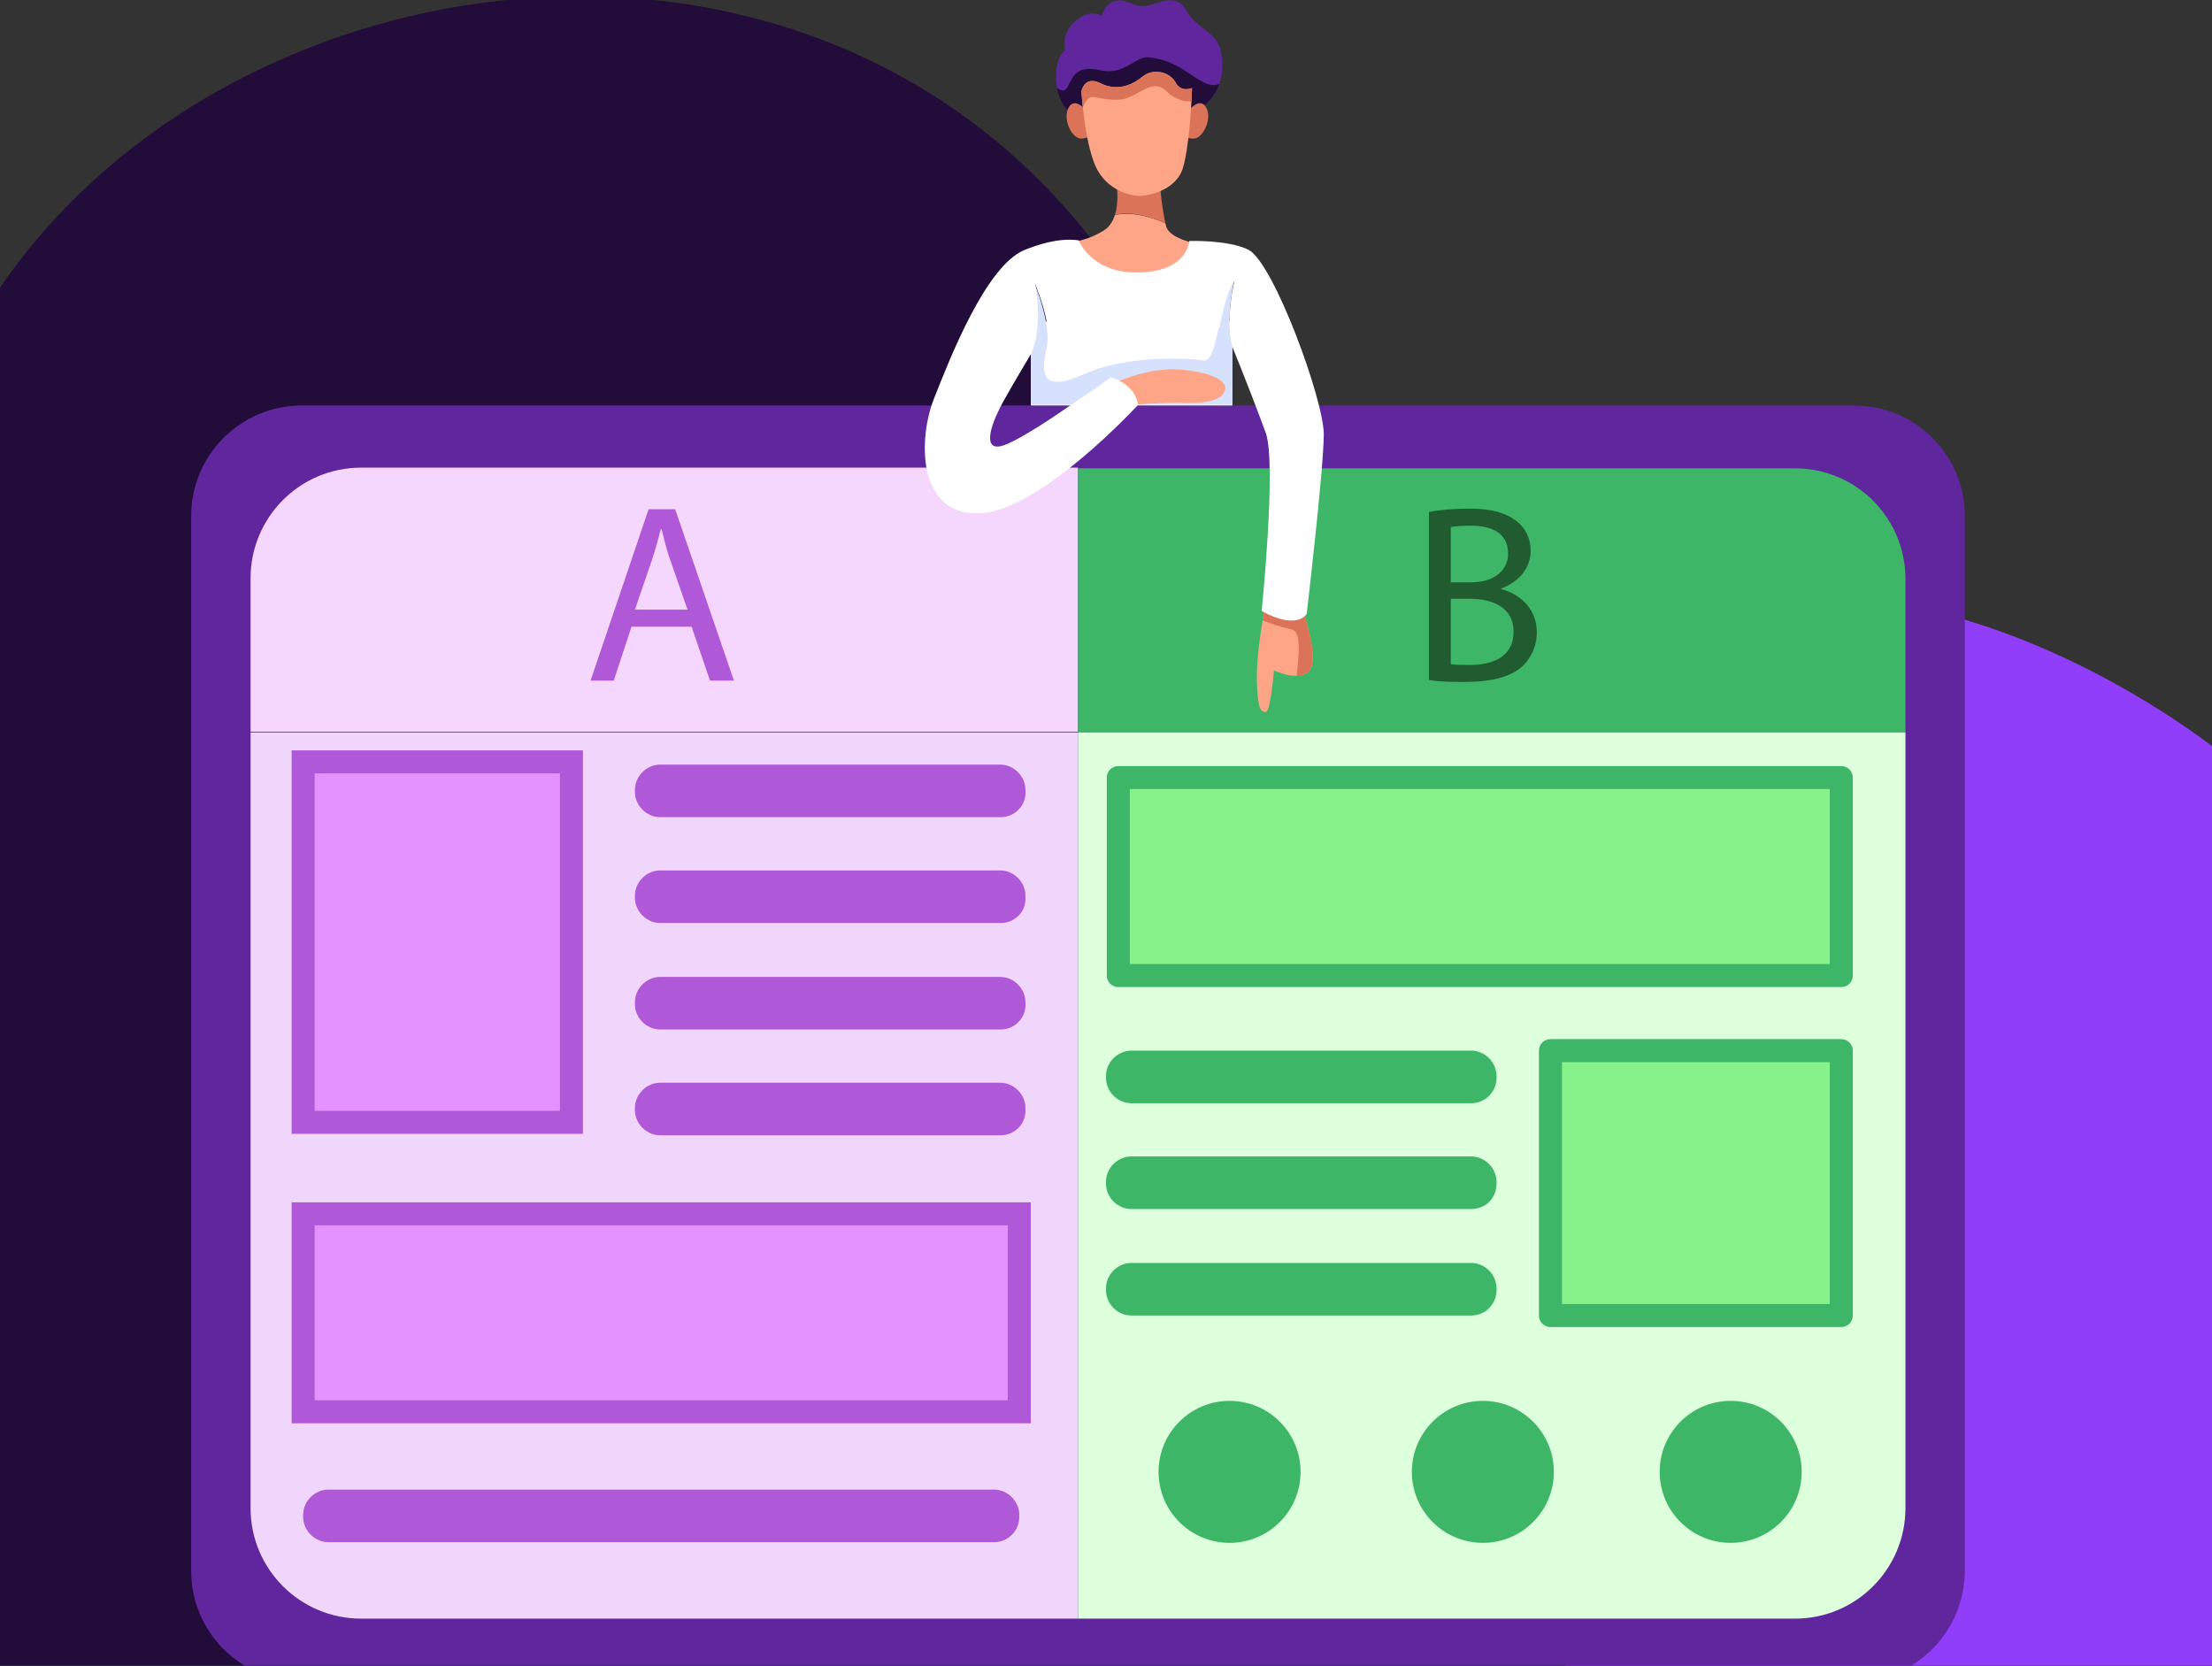 <?xml version="1.0" encoding="utf-8"?>
<!-- Generator: Adobe Illustrator 24.1.0, SVG Export Plug-In . SVG Version: 6.00 Build 0)  -->
<svg version="1.1" id="Layer_1" xmlns="http://www.w3.org/2000/svg" xmlns:xlink="http://www.w3.org/1999/xlink" x="0px" y="0px"
	 viewBox="0 0 324 244" style="enable-background:new 0 0 324 244;" xml:space="preserve">
<rect x="0" y="0" width="324" height="244" fill="#333333" stroke="none"/>
<style type="text/css">
	.st0{fill-rule:evenodd;clip-rule:evenodd;fill:#220C39;}
	.st1{fill-rule:evenodd;clip-rule:evenodd;fill:#903EF9;}
	.st2{fill:#60269E;}
	.st3{fill:#220C39;}
	.st4{fill:#F1D6FC;}
	.st5{fill:#F5D6FC;}
	.st6{fill:#3EB667;}
	.st7{fill:#DEFFDC;}
	.st8{fill:#E492FF;stroke:#AF59D8;stroke-width:3.371;stroke-miterlimit:10;}
	.st9{fill:#86F289;stroke:#3EB667;stroke-width:3.371;stroke-linecap:round;stroke-linejoin:round;stroke-miterlimit:10;}
	.st10{fill:#AF59D8;}
	.st11{fill:#215B30;}
	.st12{fill:#FFFFFF;}
	.st13{clip-path:url(#SVGID_4_);fill:#220C39;}
	.st14{fill:#FEA587;}
	.st15{fill:#DB7358;}
	.st16{clip-path:url(#SVGID_7_);fill:#DB7358;}
	.st17{clip-path:url(#SVGID_9_);fill:#DB7358;}
	.st18{fill:#D6E1FE;}
</style>
<g id="Layer_20">
	<path class="st0" d="M345.2,244.6c25.7-60.7,14.3-103.5-34-128.5c-72.6-37.5-101.5,26-137.6-57.7S28.3-12.3-4.8,50.1
		C-26.9,91.7-32.3,156.5-5,244.6H345.2z"/>
	<path class="st1" d="M229.2,245.1h117c25.7-67.8,14.3-115.6-34-143.6c-33.9-19.6-58.3-14.5-78.4-13.1L229.2,245.1z"/>
</g>
<g id="Layer_15">
	<g>
		<g>
			<path class="st2" d="M271.6,246.3H44.2c-9,0-16.2-7.3-16.2-16.2V75.6c0-9,7.3-16.2,16.2-16.2h227.4c9,0,16.2,7.3,16.2,16.2V230
				C287.8,239,280.6,246.3,271.6,246.3z"/>
			<path class="st3" d="M283.8,264.1H35.4c-10,0-18.1-8.1-18.1-18.1v-1h284.6v0.9C301.9,255.9,293.8,264.1,283.8,264.1z"/>
			<g>
				<path class="st4" d="M36.7,107.3v113.6c0,9,7.3,16.2,16.2,16.2h105V107.3H36.7z"/>
				<path class="st5" d="M157.9,68.5h-105c-9,0-16.2,7.3-16.2,16.2v22.5h121.2V68.5z"/>
				<path class="st6" d="M279.1,107.3V84.8c0-9-7.3-16.2-16.2-16.2h-105v38.7H279.1z"/>
				<path class="st7" d="M157.9,107.3v129.8h105c9,0,16.2-7.3,16.2-16.2V107.3H157.9z"/>
			</g>
			<rect x="44.4" y="111.6" class="st8" width="39.3" height="52.8"/>
			<rect x="44.4" y="177.8" class="st8" width="104.9" height="29"/>
			<rect x="163.8" y="113.9" class="st9" width="105.9" height="29"/>
			<rect x="227.1" y="153.9" class="st9" width="42.6" height="38.8"/>
			<g>
				<path class="st10" d="M92.5,91.8l-2.6,7.9h-3.4L95,74.6h3.9l8.6,25.1H104l-2.7-7.9C101.3,91.8,92.5,91.8,92.5,91.8z M100.7,89.3
					l-2.5-7.2c-0.6-1.6-0.9-3.1-1.3-4.6h-0.1c-0.4,1.5-0.8,3-1.3,4.5L93,89.3H100.7z"/>
			</g>
			<g>
				<path class="st11" d="M209.3,75c1.4-0.3,3.7-0.5,5.9-0.5c3.2,0,5.3,0.6,6.9,1.8c1.3,1,2.1,2.5,2.1,4.4c0,2.4-1.6,4.5-4.3,5.5
					v0.1c2.4,0.6,5.2,2.6,5.2,6.3c0,2.2-0.9,3.8-2.1,5c-1.8,1.6-4.6,2.3-8.7,2.3c-2.2,0-4-0.1-5-0.3L209.3,75L209.3,75z M212.6,85.3
					h2.9c3.4,0,5.4-1.8,5.4-4.2c0-2.9-2.2-4.1-5.5-4.1c-1.5,0-2.3,0.1-2.9,0.2v8.1H212.6z M212.6,97.3c0.6,0.1,1.6,0.1,2.7,0.1
					c3.4,0,6.4-1.2,6.4-4.9c0-3.4-2.9-4.8-6.5-4.8h-2.7v9.6C212.5,97.3,212.6,97.3,212.6,97.3z"/>
			</g>
			<g>
				<circle class="st6" cx="180.1" cy="215.6" r="10.4"/>
				<circle class="st6" cx="217.2" cy="215.6" r="10.4"/>
				<circle class="st6" cx="253.5" cy="215.6" r="10.4"/>
			</g>
			<g>
				<polygon class="st12" points="180.5,47.1 180.5,59.4 151,59.4 151,49.1 151.8,47.1 				"/>
				<g>
					<g>
						<path id="SVGID_1_" class="st2" d="M160.2,17.5c0,0-3,0.4-4.6-2.4s-0.9-7,0.4-7.7c0,0-0.6-2.5,1.4-4.2s3.1-1.3,4-0.9
							c0,0,0.4-1.9,2.1-2.2s2.7,1.2,4.7,0.7s4.2-1.8,5.6,0.8s4.3,2.9,5,5.8s0.1,7.3-4.1,9c-4.2,1.7-4.4,1.7-4.4,1.7L160.2,17.5z"/>
					</g>
					<g>
						<g>
							<defs>
								<path id="SVGID_2_" d="M160.2,17.5c0,0-3,0.4-4.6-2.4s-0.9-7,0.4-7.7c0,0-0.6-2.5,1.4-4.2s3.1-1.3,4-0.9
									c0,0,0.4-1.9,2.1-2.2s2.7,1.2,4.7,0.7s4.2-1.8,5.6,0.8s4.3,2.9,5,5.8s0.1,7.3-4.1,9c-4.2,1.7-4.4,1.7-4.4,1.7L160.2,17.5z"
									/>
							</defs>
							<clipPath id="SVGID_4_">
								<use xlink:href="#SVGID_2_"  style="overflow:visible;"/>
							</clipPath>
							<path class="st13" d="M154.2,12.2c0,0,1.4,2,2.2,0.5s1.2-3.2,4.8-2.4c3.6,0.8,5.1-2.2,7.2-1.9s3.4,0.8,5.4,2.1s4.1,3.1,5.7,1
								c1.6-2.1-1.9,6.5-1.9,6.5h-11.1l-11.1,0.3L154.2,12.2z"/>
						</g>
					</g>
				</g>
				<g>
					<path class="st14" d="M170.8,33.1c0-0.1-0.1-0.3-0.1-0.4c-3.7-1.6-6.1-1.5-7.4-1.2c-0.3,0.9-0.8,1.8-1.7,2.3
						c-2.8,1.8-6.3,1.9-6.3,1.9l2.6,8.8l9.8,1.6l7.5-4.3l3.6-5.5C178.9,36.3,171.4,35.7,170.8,33.1z"/>
					<path class="st15" d="M170.7,32.7c-0.7-3.3-0.8-6-0.8-6h-6.4c0,0,0.5,2.6-0.2,4.8C164.6,31.1,167,31.1,170.7,32.7z"/>
				</g>
				<path class="st15" d="M159,16.1c0,0-1.6-2-2.5-0.3c-0.9,1.8,0.6,4.6,1.9,4.5s1.3-0.5,1.3-0.5L159,16.1z"/>
				<path class="st15" d="M174.2,16.1c0,0,1.6-2,2.5-0.3s-0.6,4.6-1.9,4.5c-1.3,0-1.3-0.5-1.3-0.5L174.2,16.1z"/>
				<g>
					<g>
						<path id="SVGID_3_" class="st14" d="M158.4,13.4c0,0,0.5,8.3,2.4,11.6s5.4,3.7,6.1,3.7c1.1,0,5.4-0.7,6.4-4.2
							s1.3-10.9,1.3-11.6c0,0-1.6,0.7-2.4-0.8s-3.2-2.2-4.8-0.9s-3.8,2.2-6.2,1S158.4,13.4,158.4,13.4z"/>
					</g>
					<g>
						<g>
							<defs>
								<path id="SVGID_6_" d="M158.4,13.4c0,0,0.5,8.3,2.4,11.6s5.4,3.7,6.1,3.7c1.1,0,5.4-0.7,6.4-4.2s1.3-10.9,1.3-11.6
									c0,0-1.6,0.7-2.4-0.8s-3.2-2.2-4.8-0.9s-3.8,2.2-6.2,1S158.4,13.4,158.4,13.4z"/>
							</defs>
							<clipPath id="SVGID_7_">
								<use xlink:href="#SVGID_6_"  style="overflow:visible;"/>
							</clipPath>
							<path class="st16" d="M157.9,17.8c0,0,0.9-3.7,2.1-3.6s3.6,0.9,5.5,0c1.9-0.8,3.6-2.6,5.4-0.8s4.2,1.6,4.7,1.2
								s0.1-3.7,0.1-3.7l-6.4-2.2l-10.9,2.2l-1,4.3L157.9,17.8z"/>
						</g>
					</g>
				</g>
				<g>
					<g>
						<path id="SVGID_5_" class="st14" d="M185.3,88.9c0,0-1.3,6.5-1.2,10.8s0.6,4.6,1.3,4.6s1.2-6.1,1.2-6.1s3.7,1.8,5.2,0
							s-1-8.9-1-8.9L185.3,88.9z"/>
					</g>
					<g>
						<g>
							<defs>
								<path id="SVGID_8_" d="M185.3,88.9c0,0-1.3,6.5-1.2,10.8s0.6,4.6,1.3,4.6s1.2-6.1,1.2-6.1s3.7,1.8,5.2,0s-1-8.9-1-8.9
									L185.3,88.9z"/>
							</defs>
							<clipPath id="SVGID_9_">
								<use xlink:href="#SVGID_8_"  style="overflow:visible;"/>
							</clipPath>
							<path class="st17" d="M184.4,90.7c0,0,2.8,1.1,4.8,1.5s0.4,7.2,0.8,7.3c0.4,0.1,4.1,0.6,3.9-3.6c-0.2-4.3-2-7.2-2-7.2
								s-7.3-0.3-7.4-0.2C184.3,88.6,184.4,90.7,184.4,90.7z"/>
						</g>
					</g>
				</g>
				<path class="st18" d="M166.7,59.3h-9.9c3.2-2.1,5.8-4,5.8-4S166.2,56.1,166.7,59.3z"/>
				<path class="st18" d="M180.1,47.1c0,1.2,0.1,2.5,0.4,3.6v8.6h-13.8c-0.5-3.3-4-4-4-4s-2.6,1.9-5.8,4H151v-7.6l0,0
					c0-0.1,0.8-1.7,0.9-4.6c0.1-1.5,0-3.4-0.4-5.6c0.1,0.2,1.2,2.8,1.7,5.6c0,0.2,0.1,0.5,0.1,0.8c0.2,1.1,0.2,2.2,0,3.1
					c-0.8,3.5-0.9,6.7,5.5,3.8s15.5-2.3,17.5-2c1.1,0.1,1.6-2.1,2.2-4.7c0.1-0.3,0.1-0.6,0.2-0.9c0.5-2.2,1.1-4.6,2-5.9
					C180.8,41.1,180.1,44,180.1,47.1z"/>
				<path class="st14" d="M163.2,56.1c0,0,4.8-2.2,9-2s7.8,1.4,7.2,3.1c-0.5,1.7-3.6,1.9-6,1.8c-2.4-0.1-7.6,0.3-7.6,0.3L163.2,56.1
					z"/>
				<path class="st12" d="M193.9,63.6c0,5-2.5,26.3-2.5,26.3s-1.3,2.5-6.6-0.4c0,0,2.2-21.6,0.6-26.1c-1.1-3-3.4-9-4.9-12.6v-0.1
					c-0.3-1.1-0.4-2.4-0.4-3.6c0-3.1,0.7-5.9,0.7-5.9c-0.9,1.3-1.5,3.7-2,5.9c-0.1,0.3-0.1,0.6-0.2,0.9l-25.2-0.1
					c0-0.2-0.1-0.5-0.1-0.8c-0.5-2.8-1.7-5.4-1.7-5.6c0.4,2.2,0.5,4.1,0.4,5.6c-0.1,2.9-0.9,4.5-0.9,4.6l0,0
					c-1.9,3.2-4.4,7.4-4.9,8.6c-1,2-2.6,6.5,1.4,4.7c2.1-0.9,6-3.4,9.3-5.7c3.2-2.1,5.8-4,5.8-4s3.5,0.8,4,4
					c0,0-14.4,15.7-23.4,15.9s-8.8-11-6.5-16.8s7.6-19.5,13.3-21.8c1.8-0.7,4.8-1.8,7.9-1.4c0,0,1.9,5,9,4.7c7-0.2,7.2-4.6,7.2-4.6
					s5.7-0.2,8.7,1.3C186.6,38.6,193.9,58.6,193.9,63.6z"/>
			</g>
		</g>
	</g>
</g>
<path class="st6" d="M215.5,161.6h-49.8c-2,0-3.7-1.7-3.7-3.7v-0.3c0-2,1.7-3.7,3.7-3.7h49.8c2,0,3.7,1.7,3.7,3.7v0.3
	C219.2,159.9,217.6,161.6,215.5,161.6z"/>
<path class="st6" d="M215.5,177.1h-49.8c-2,0-3.7-1.7-3.7-3.7v-0.3c0-2,1.7-3.7,3.7-3.7h49.8c2,0,3.7,1.7,3.7,3.7v0.3
	C219.2,175.5,217.6,177.1,215.5,177.1z"/>
<path class="st6" d="M215.5,192.7h-49.8c-2,0-3.7-1.7-3.7-3.7v-0.3c0-2,1.7-3.7,3.7-3.7h49.8c2,0,3.7,1.7,3.7,3.7v0.3
	C219.2,191,217.6,192.7,215.5,192.7z"/>
<path class="st10" d="M146.6,119.7H96.7c-2,0-3.7-1.7-3.7-3.7v-0.3c0-2,1.7-3.7,3.7-3.7h49.8c2,0,3.7,1.7,3.7,3.7v0.3
	C150.3,118,148.6,119.7,146.6,119.7z"/>
<path class="st10" d="M146.6,135.2H96.7c-2,0-3.7-1.7-3.7-3.7v-0.3c0-2,1.7-3.7,3.7-3.7h49.8c2,0,3.7,1.7,3.7,3.7v0.3
	C150.3,133.6,148.6,135.2,146.6,135.2z"/>
<path class="st10" d="M146.6,150.8H96.7c-2,0-3.7-1.7-3.7-3.7v-0.3c0-2,1.7-3.7,3.7-3.7h49.8c2,0,3.7,1.7,3.7,3.7v0.3
	C150.3,149.1,148.6,150.8,146.6,150.8z"/>
<path class="st10" d="M146.6,166.3H96.7c-2,0-3.7-1.7-3.7-3.7v-0.3c0-2,1.7-3.7,3.7-3.7h49.8c2,0,3.7,1.7,3.7,3.7v0.3
	C150.3,164.6,148.6,166.3,146.6,166.3z"/>
<path class="st10" d="M145.6,225.9H48.1c-2,0-3.7-1.7-3.7-3.7v-0.3c0-2,1.7-3.7,3.7-3.7h97.5c2,0,3.7,1.7,3.7,3.7v0.3
	C149.3,224.3,147.6,225.9,145.6,225.9z"/>
</svg>
